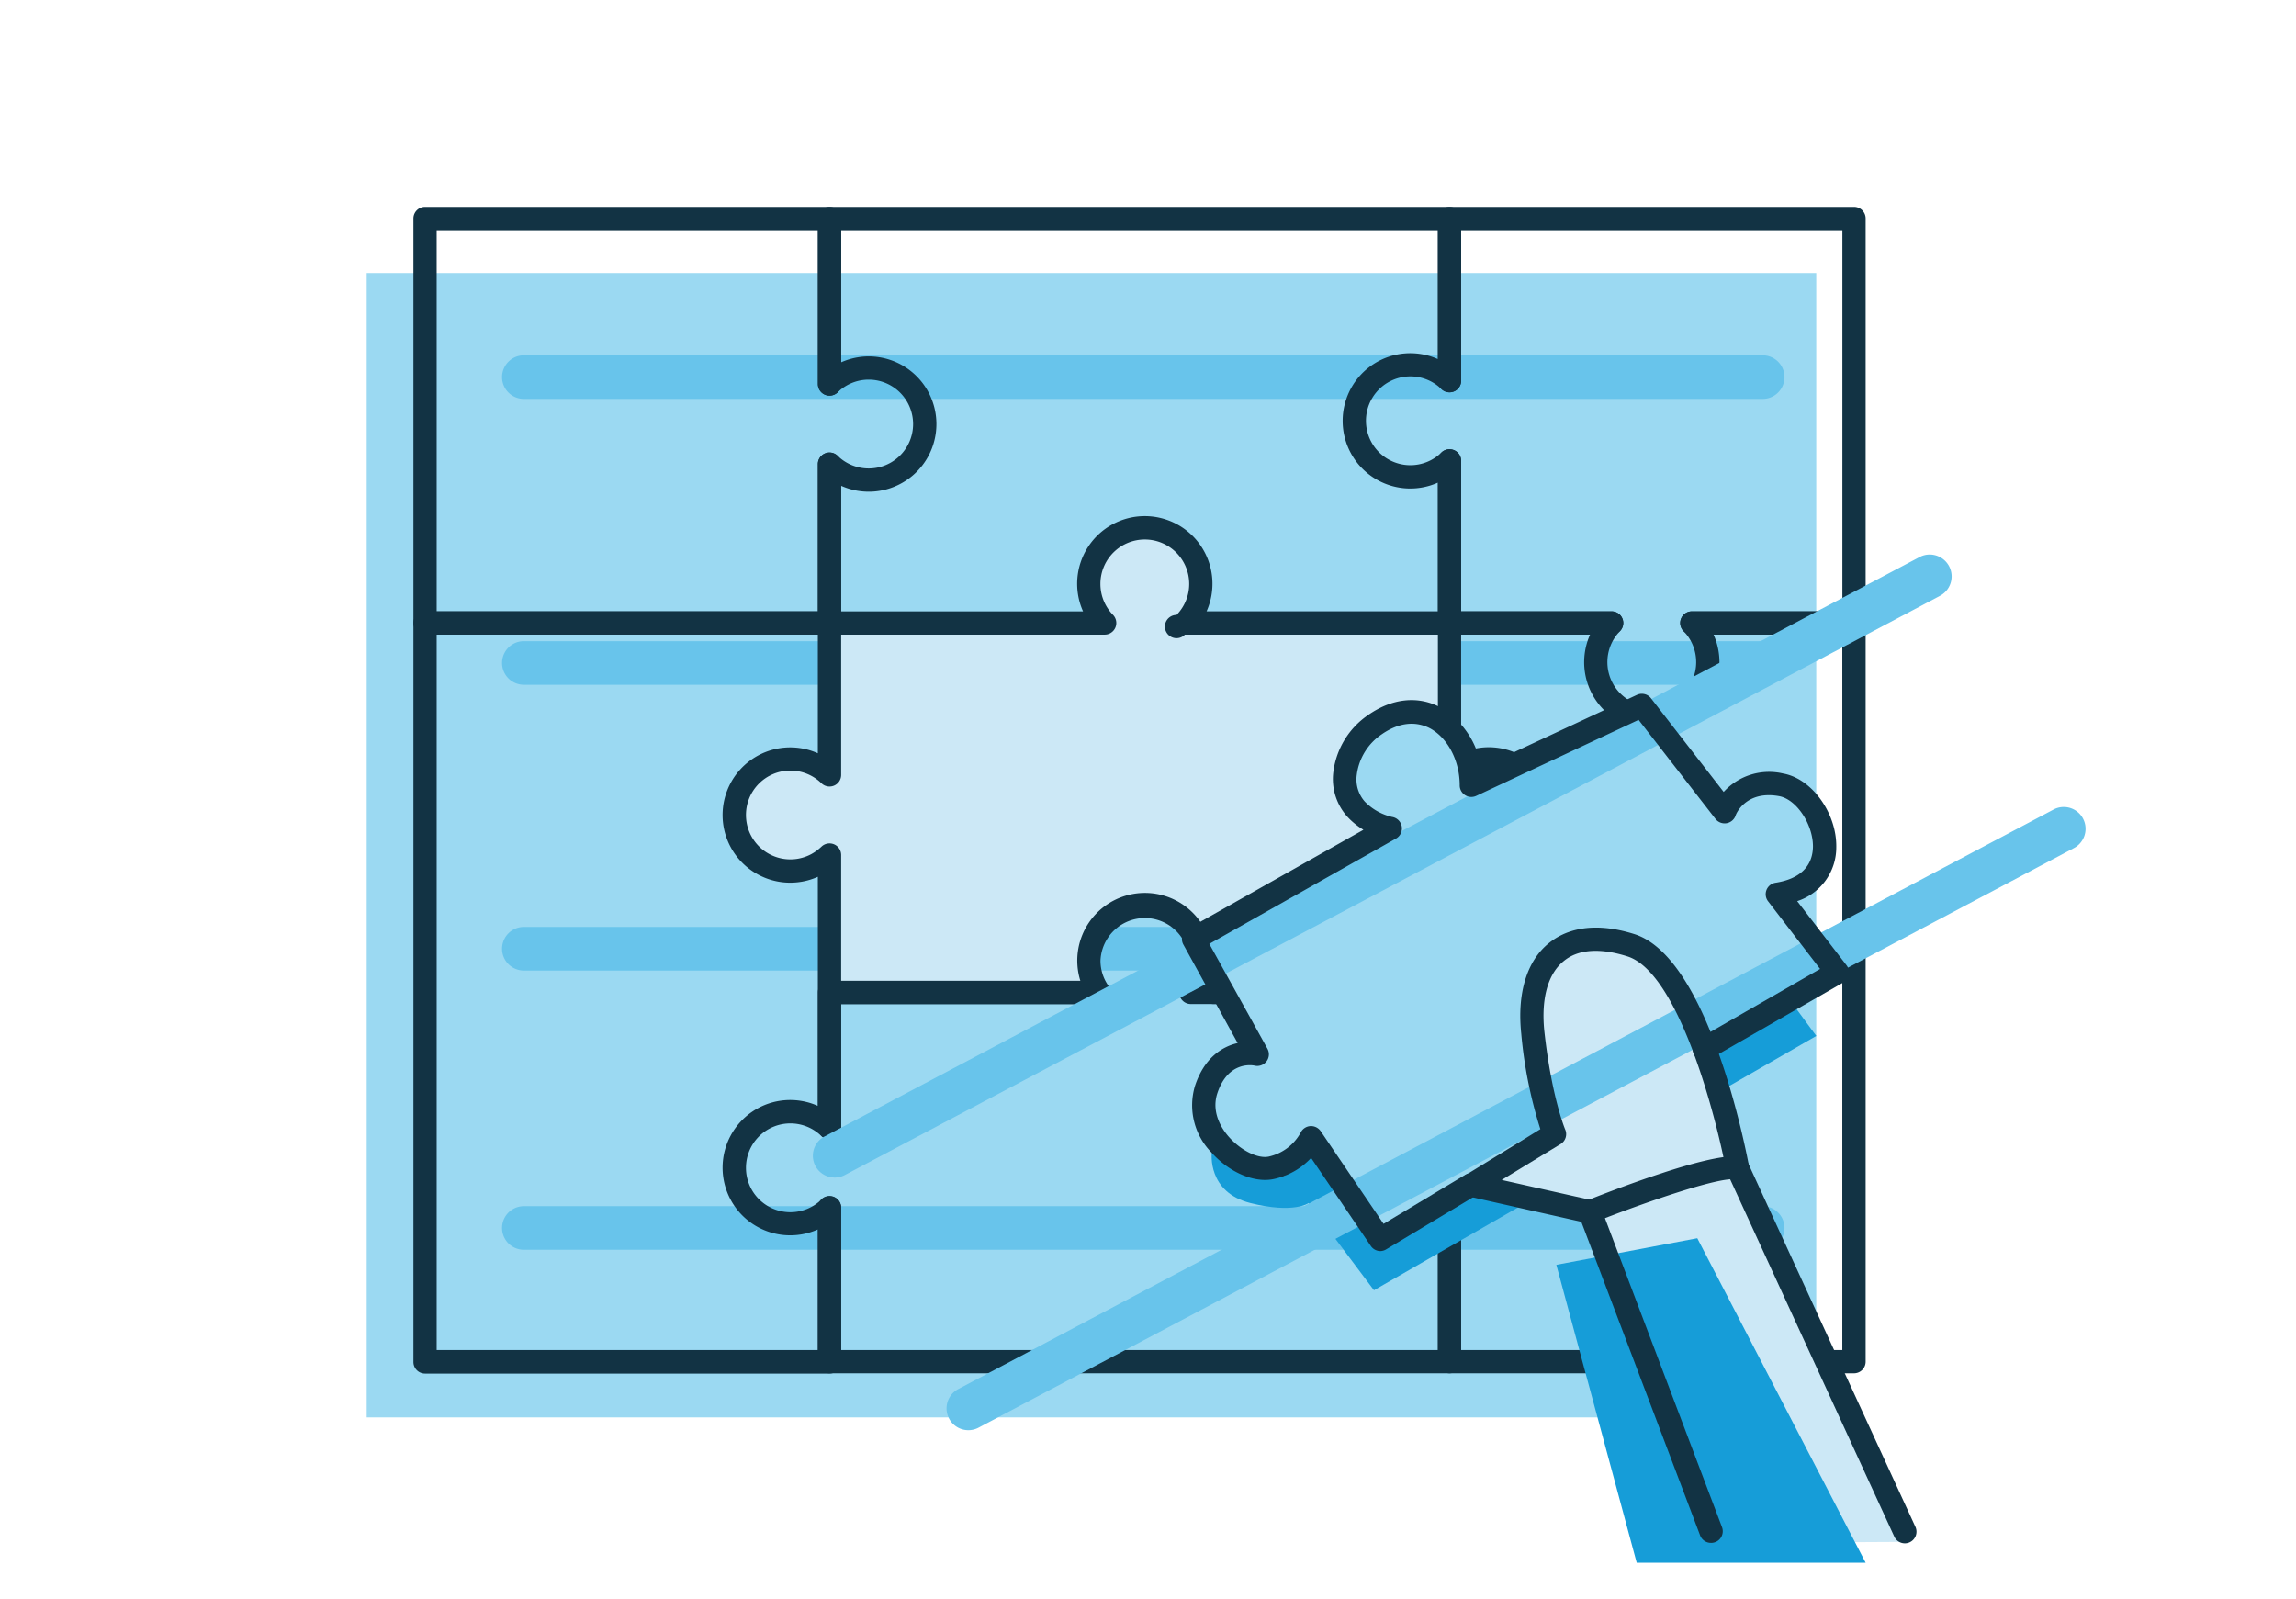 <svg xmlns="http://www.w3.org/2000/svg" xmlns:xlink="http://www.w3.org/1999/xlink" width="316" height="220" viewBox="0 0 316 220">
    <defs>
        <path id="a" d="M0 0h316v220H0z"/>
    </defs>
    <g fill="none" fill-rule="evenodd">
        <mask id="b" fill="#fff">
            <use xlink:href="#a"/>
        </mask>
        <g fill-rule="nonzero" mask="url(#b)">
            <path fill="#9BD9F2" d="M50.47 37.57h199.5v157.5H50.47z"/>
            <path fill="#68C4EB" d="M242.6 54.9H72.1a3 3 0 0 1 0-6h170.5a3 3 0 0 1 0 6zM242.6 94.24H72.1a3 3 0 0 1 0-6h170.5a3 3 0 0 1 0 6zM242.6 133.57H72.1a3 3 0 0 1 0-6h170.5a3 3 0 0 1 0 6zM242.6 172H72.1a3 3 0 0 1 0-6h170.5a3 3 0 0 1 0 6z"/>
            <path fill="#CCE8F6" d="M115.77 87.34l-1.51 17.4h-9l-4.33 6.26 1.67 5.32 5.75 3.75 4.7-3.54 1.12 18.47 37.29 1.6s-5.05-9.5 5.38-11.84l6.65 3.12 2.11 3.88-1.33 4.84h35.17V85.24h-35.5s2.17-3.67.83-6.33c-1.34-2.66-5.67-6.17-5.67-6.17l-5.5 1.84-3.37 3.82v2.83l1.58 4.83-36.04 1.28z"/>
            <path fill="#123344" d="M255.17 189H199.5a1.6 1.6 0 0 1-1.6-1.6v-49.22H167a1.6 1.6 0 1 1 0-3.2h30.9v-17.3a1.6 1.6 0 0 1 2.72-1.15 6.11 6.11 0 1 0 0-8.74 1.6 1.6 0 0 1-2.72-1.15v-19.3h-34.82a1.6 1.6 0 1 1-1.15-2.71 6.11 6.11 0 1 0-8.74 0 1.6 1.6 0 0 1-1.19 2.71h-36.23v19.3a1.6 1.6 0 0 1-2.72 1.15 6.11 6.11 0 1 0 0 8.74 1.6 1.6 0 0 1 2.72 1.15V135h34.09a1.6 1.6 0 1 1 0 3.2h-34.09v17a1.6 1.6 0 0 1-2.72 1.15 6.11 6.11 0 1 0 0 8.74 1.6 1.6 0 0 1 2.72 1.15v21.2a1.6 1.6 0 0 1-1.6 1.6H58.5a1.6 1.6 0 0 1-1.6-1.6V85.74a1.6 1.6 0 0 1 1.6-1.6h54.07V63.88a1.6 1.6 0 0 1 2.72-1.15 6.11 6.11 0 1 0 0-8.74 1.6 1.6 0 0 1-2.72-1.15V30.07a1.6 1.6 0 0 1 1.6-1.6h85.33a1.6 1.6 0 0 1 1.6 1.6v22.32a1.6 1.6 0 0 1-2.72 1.15 6.11 6.11 0 1 0 0 8.74 1.6 1.6 0 0 1 2.72 1.15v20.71h20.71a1.6 1.6 0 0 1 1.6 1.6 1.6 1.6 0 0 1-.45 1.12 6.11 6.11 0 1 0 8.75 0 1.6 1.6 0 0 1 1.14-2.72h22.32a1.6 1.6 0 0 1 1.6 1.6v101.67a1.6 1.6 0 0 1-1.6 1.59zm-54.07-3.2h52.46V87.34h-17.72a9.31 9.31 0 1 1-17 0H201.1v16.31a9.31 9.31 0 1 1 0 17v65.15zm-141 0h52.46v-16.6a9.31 9.31 0 1 1 0-17v-31.53a9.31 9.31 0 1 1 0-17V87.34H60.1v98.46zm106-101.67h31.8V66.42a9.31 9.31 0 1 1 0-17V31.68h-82.13v18.18a9.31 9.31 0 1 1 0 17v17.28h33.29a9.31 9.31 0 1 1 17 0l.04-.01z"/>
            <path fill="#123344" d="M114.17 87.34H58.5a1.6 1.6 0 0 1-1.6-1.6V30.07a1.6 1.6 0 0 1 1.6-1.6h55.67a1.6 1.6 0 0 1 1.6 1.6v22.78a1.6 1.6 0 1 1-3.2 0V31.68H60.1v52.46h52.46V63.88a1.6 1.6 0 1 1 3.2 0v21.86a1.6 1.6 0 0 1-1.59 1.6zM255.17 87.34h-22.32a1.6 1.6 0 1 1 0-3.2h20.72V31.68H201.1v20.71a1.6 1.6 0 1 1-3.2 0V30.07a1.6 1.6 0 0 1 1.6-1.6h55.67a1.6 1.6 0 0 1 1.6 1.6v55.67a1.6 1.6 0 0 1-1.6 1.6zM221.82 87.34H199.5a1.6 1.6 0 0 1-1.6-1.6V63.43a1.6 1.6 0 1 1 3.2 0v20.71h20.71a1.6 1.6 0 1 1 0 3.2h.01zM199.5 189h-85.33a1.6 1.6 0 0 1-1.6-1.6v-21.2a1.6 1.6 0 1 1 3.2 0v19.6h82.13v-47.62h-34a1.6 1.6 0 0 1-1.32-2.51 6 6 0 0 0 1.09-3.46 6.11 6.11 0 0 0-12.21 0 6.05 6.05 0 0 0 1.09 3.46 1.6 1.6 0 0 1-1.32 2.51h-35.46v17a1.6 1.6 0 1 1-3.2 0v-18.6a1.6 1.6 0 0 1 1.6-1.6h34.52a9.31 9.31 0 1 1 17.77 0h33.04a1.6 1.6 0 0 1 1.6 1.6v50.83a1.6 1.6 0 0 1-1.6 1.59z"/>
            <path fill="#169DD8" d="M166.78 158.65s-.68 5.42 5.32 6.92 8 0 8 0l9 12 60.88-35-14.49-19.68-68.71 35.76z"/>
            <path fill="#CCE8F6" d="M235.5 212.34l-15.1-45.25-16.53-4.84-13.4 6.17-9.62-11.1-4.06 4.51-7.19-2.73-4-6.53 2.5-6.25 4.25-2-5.91-14.45 23.41-15.55-5-5.58 3.58-8.5 5.83-2.67 6.29 3.17 2.05 5 .33 2 22.67-10.5 11 13.76 5.66-3.26 5.67 1 2.83 5.33-.16 4-2 3.34-4 1.48 7.83 9.85-17.67 11 3.84 16.17 24.21 52.29z"/>
            <path fill="#169DD8" d="M214.2 174.07l19.4-3.66 23.17 44.66h-31.51z"/>
            <path fill="#9BD9F2" d="M190.1 170.41c.5-.17 23.17-14.46 23.17-14.46l-2-13s-.94-11.83 4.5-13.5c5.44-1.67 11.67-1.67 19 14.33l18-9.91-8-10.25s5-2 6.17-6.33-3.7-10.74-8.67-9.5c-4.97 1.24-5 3.26-5 3.26L225.6 97.24l-22.67 10.5s-1.83-14.36-14.5-7.5c-8.17 4.42 1.83 13.33 1.83 13.33l-24.66 15.34 6.75 15.42s-6.58 1.75-6.75 6.08c-.17 4.33 4 8.7 4 8.7l6.33.8 4.92-2.58 9.25 13.08z"/>
            <g fill="#68C4EB">
                <path d="M114.88 162.06a3 3 0 0 1-1.41-5.65l150.71-79.74A3.015 3.015 0 1 1 267 82l-150.72 79.71a3 3 0 0 1-1.4.35zM133.28 196.83a3 3 0 0 1-1.41-5.65l150.71-79.74a3 3 0 1 1 2.81 5.3l-150.71 79.74a3 3 0 0 1-1.4.35z"/>
            </g>
            <path fill="#123344" d="M235.5 212.34a1.6 1.6 0 0 1-1.5-1l-16.67-44a1.6 1.6 0 0 1 .9-2.05c2.85-1.14 17.31-6.81 21.21-6.09a1.6 1.6 0 0 1 1.17.91l23 50a1.602 1.602 0 1 1-2.91 1.34l-22.58-49.15c-3 .22-11.15 3-17.23 5.35L237 210.17a1.6 1.6 0 0 1-1.5 2.17z"/>
            <path fill="#123344" d="M218.84 168.34a1.62 1.62 0 0 1-.35 0l-16.33-3.67a1.6 1.6 0 0 1-.48-2.93L212 155.4a61.45 61.45 0 0 1-2.63-13.15c-.58-5.55.76-10 3.8-12.45 2-1.63 5.67-3.17 11.78-1.24 10.12 3.2 15.21 29 15.76 31.9a1.602 1.602 0 0 1-3.15.59c-1.39-7.43-6.54-27.21-13.58-29.43-3.76-1.19-6.8-1-8.79.67-2.17 1.77-3.1 5.19-2.64 9.64 1 9.07 2.85 13.48 2.87 13.52a1.6 1.6 0 0 1-.63 2l-8.11 4.94 12.47 2.8a1.6 1.6 0 0 1-.35 3.16l.04-.01z"/>
            <path fill="#123344" d="M190 172.18a1.6 1.6 0 0 1-1.33-.7l-8.22-12.12a9.82 9.82 0 0 1-5.11 2.9c-2.66.59-6.1-.87-8.57-3.61a9.27 9.27 0 0 1-2.29-9.25c1.26-3.79 3.7-5.36 5.86-5.85L162.87 130a1.6 1.6 0 0 1 .62-2.17l24.16-13.63a10.27 10.27 0 0 1-2.14-1.72 7.75 7.75 0 0 1-2-6.25 11.17 11.17 0 0 1 4.81-7.84c3.3-2.29 6.81-2.66 9.88-1.06a11.67 11.67 0 0 1 5.65 8.3l21.44-10a1.6 1.6 0 0 1 1.94.47l10 12.89a8.46 8.46 0 0 1 8.21-2.53c3.94.71 7.35 5.44 7.29 10.11a7.77 7.77 0 0 1-5.38 7.45l6.8 8.84a1.6 1.6 0 0 1-.47 2.36l-18.32 10.52a1.601 1.601 0 0 1-1.59-2.78l16.73-9.61-7.15-9.3a1.6 1.6 0 0 1 1-2.56c3.35-.52 5.14-2.24 5.17-5 0-3.06-2.27-6.49-4.66-6.92-4.63-.84-6 2.56-6 2.71a1.6 1.6 0 0 1-2.76.42l-10.58-13.63-22.34 10.46a1.6 1.6 0 0 1-2.28-1.45c0-3.41-1.67-6.58-4.15-7.88-2-1-4.26-.75-6.57.85a7.93 7.93 0 0 0-3.44 5.54 4.61 4.61 0 0 0 1.09 3.72 7.64 7.64 0 0 0 3.75 2.12 1.6 1.6 0 0 1 .51 3l-25.65 14.47 8 14.43a1.6 1.6 0 0 1-1.76 2.33c-.35-.08-3.66-.63-5.13 3.78-.94 2.82.83 5.2 1.64 6.09 1.64 1.83 4 3 5.5 2.63a6.66 6.66 0 0 0 4.31-3.26 1.6 1.6 0 0 1 1.32-.92 1.62 1.62 0 0 1 1.45.7l8.65 12.75 11.2-6.72a1.6 1.6 0 1 1 1.65 2.74l-12.5 7.5a1.59 1.59 0 0 1-.77.23z"/>
        </g>
    </g>
</svg>
